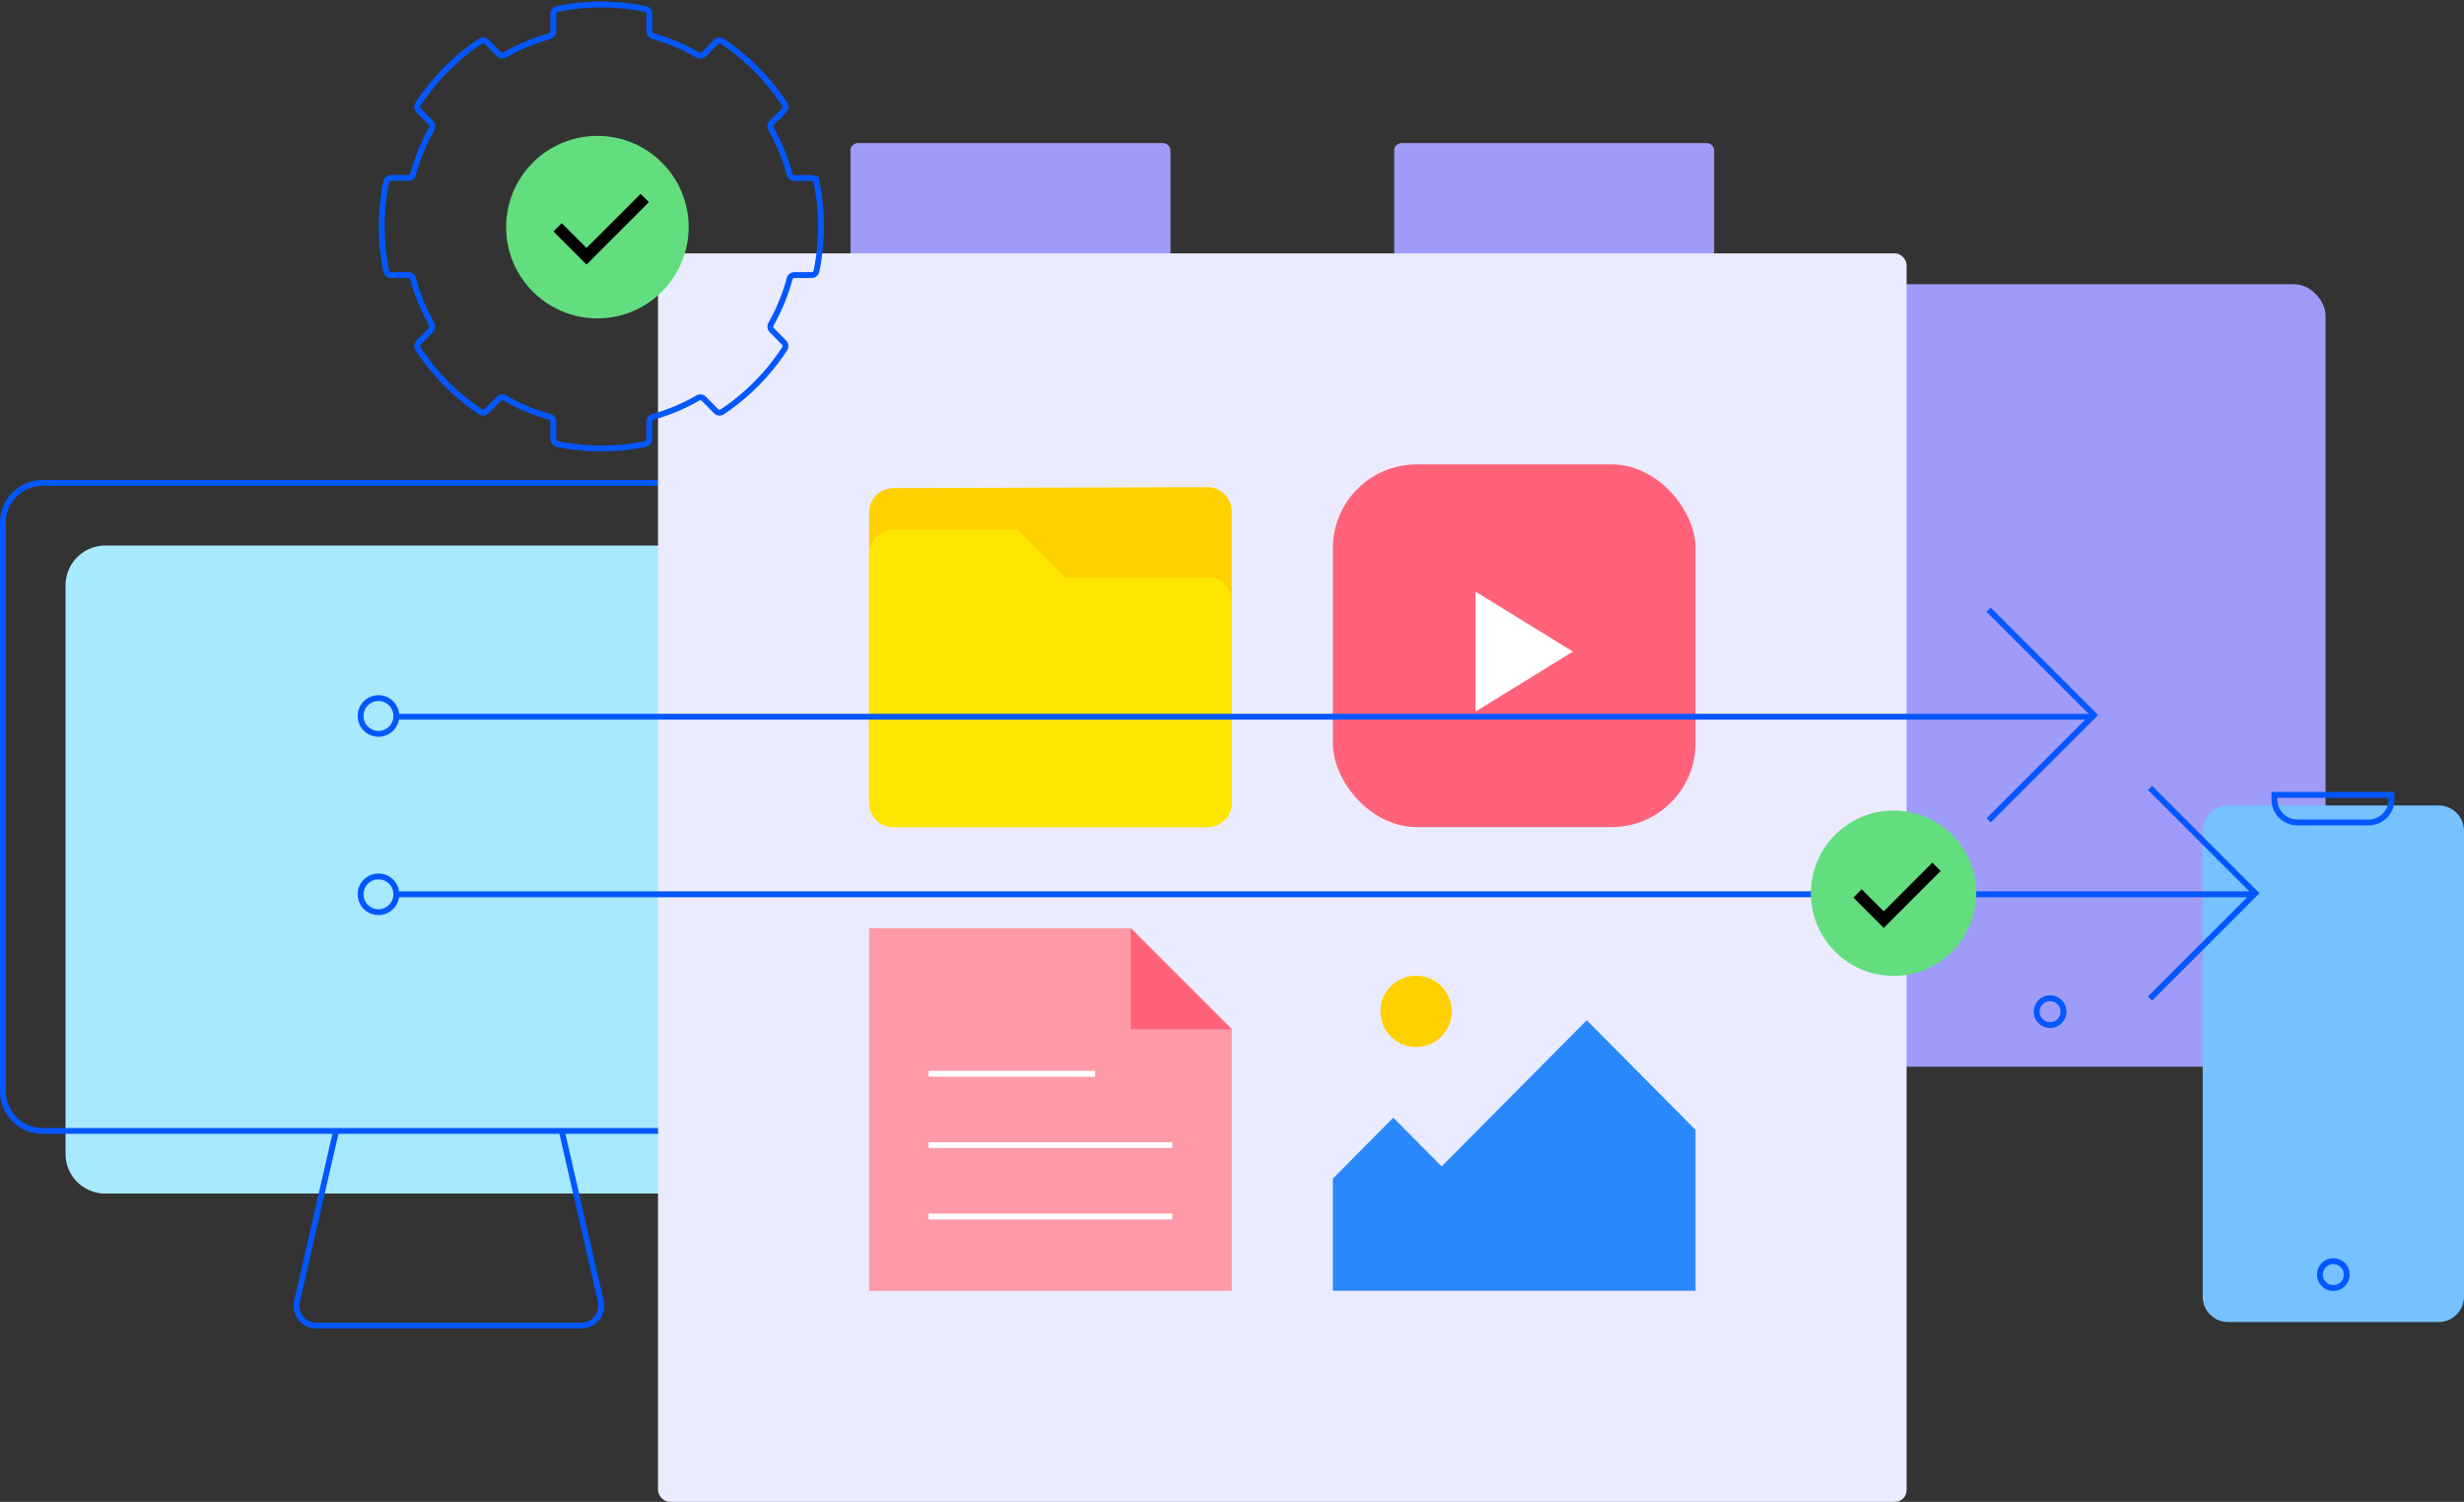 <?xml version="1.0"?>
<svg xmlns="http://www.w3.org/2000/svg" viewBox="0 0 420.118 256.08">
  <rect x="0" y="0" width="420.118" height="256.08" fill="#333333" stroke="none"/>
  <g transform="translate(-3594.843 -1724.521)">
    <rect width="93.953" height="133.42" fill="#9f9cf9" rx="5.358" transform="translate(3897.407 1772.988)" />
    <path fill="#76c1ff" d="M4010.635 1861.858h-35.9a4.326 4.326 0 00-4.327 4.326v79.425a4.327 4.327 0 004.327 4.326h35.9a4.326 4.326 0 004.326-4.326v-79.425a4.326 4.326 0 00-4.326-4.326z" />
    <circle cx="2.293" cy="2.293" r="2.293" fill="none" stroke="#0357ff" stroke-miterlimit="10" transform="translate(3942.09 1894.725)" />
    <circle cx="2.293" cy="2.293" r="2.293" fill="none" stroke="#0357ff" stroke-miterlimit="10" transform="translate(3990.39 1939.553)" />
    <path fill="#a7e9ff" d="M3754.475 1817.544h-141.7a6.771 6.771 0 00-6.752 6.752v96.981a6.752 6.752 0 006.752 6.753h138.323a6.753 6.753 0 006.753-6.753V1820.92a3.375 3.375 0 00-3.376-3.376z" />
    <path fill="none" stroke="#0357ff" stroke-miterlimit="10" d="M3690.618 1917.349l6.666 29.057a3.376 3.376 0 01-3.291 4.131h-45.221a3.377 3.377 0 01-3.291-4.131l6.666-29.057" />
    <path fill="none" stroke="#0357ff" stroke-miterlimit="10" d="M3743.794 1806.863h-141.7a6.772 6.772 0 00-6.752 6.753v96.982a6.752 6.752 0 006.752 6.753h138.323a6.752 6.752 0 006.752-6.753v-100.359a3.375 3.375 0 00-3.375-3.376z" />
    <g fill="#9f9cf9">
      <path d="M3741.138 1748.919h51.985a1.286 1.286 0 011.286 1.286v39.914h-54.557v-39.914a1.286 1.286 0 011.286-1.286zM3833.836 1748.919h51.985a1.286 1.286 0 011.286 1.286v39.914h-54.557v-39.914a1.286 1.286 0 011.286-1.286z" />
    </g>
    <rect width="212.883" height="212.883" fill="#ebebff" rx="2" transform="translate(3707.038 1767.717)" />
    <g transform="translate(3743.025 1803.704)">
      <path fill="#ebebff" d="M79.071 79.071h61.838v61.838H79.071z" />
      <circle cx="6.082" cy="6.082" r="6.082" fill="#ffd000" transform="translate(87.181 87.181)" />
      <path fill="#ff9aa8" d="M44.604 79.071H.004v61.838h61.838v-44.6z" />
      <path fill="none" stroke="#fff" stroke-miterlimit="10" d="M51.7 128.237H10.137M51.7 116.072H10.137M38.521 103.907H10.137" />
      <path fill="#2989fc" d="M122.358 94.779l-24.735 24.92-8.245-8.307-10.306 10.383v19.133h61.838v-27.439z" />
      <path fill="#ffd000" d="M61.838 8.033v49.648a4.156 4.156 0 01-4.156 4.156H4.156A4.156 4.156 0 010 57.681V8.198a4.156 4.156 0 014.144-4.156l53.525-.166a4.156 4.156 0 014.169 4.157z" />
      <path fill="#ffe600" d="M33.453 19.265l-8.109-8.109H4.154a4.153 4.153 0 00-4.153 4.153v42.377a4.153 4.153 0 004.153 4.153H57.68a4.154 4.154 0 004.153-4.153V23.42a4.154 4.154 0 00-4.153-4.153z" />
      <rect width="61.838" height="61.838" fill="#ff6279" rx="14.293" transform="translate(79.071)" />
      <path fill="#fff" d="M103.4 42.144l16.613-10.223L103.4 21.697z" />
      <path fill="#ff6279" d="M61.837 96.301H44.603v-17.23" />
    </g>
    <path fill="none" stroke="#0357ff" stroke-miterlimit="10" d="M3933.914 1828.484l17.957 17.957-17.957 17.956M3961.426 1858.868l17.957 17.957-17.957 17.957M3662.682 1877.007h316.7M3662.682 1846.729h289.189" />
    <g transform="translate(3903.61 1862.729)">
      <circle cx="14.096" cy="14.096" r="14.096" fill="#62de7f" />
      <path fill="none" stroke="#000" stroke-miterlimit="10" stroke-width="2" d="M21.413 9.597l-9 9-4.469-4.469" />
    </g>
    <path fill="none" stroke="#0357ff" stroke-miterlimit="10" d="M3734.062 1755.569a.857.857 0 00-.834-.7h-2.936a.848.848 0 01-.817-.626 33.663 33.663 0 00-3.168-7.731.87.87 0 01.133-1.04l2.076-2.1a.863.863 0 00.112-1.076 37.842 37.842 0 00-10.626-10.744.839.839 0 00-1.062.113l-2.076 2.1a.848.848 0 01-1.029.134 32.964 32.964 0 00-7.65-3.206.854.854 0 01-.619-.827v-2.967a.861.861 0 00-.687-.844 37.288 37.288 0 00-15 0 .861.861 0 00-.688.844v2.966a.853.853 0 01-.619.826 32.921 32.921 0 00-7.65 3.2.847.847 0 01-1.029-.135l-2.075-2.1a.843.843 0 00-1.063-.114 37.85 37.85 0 00-10.63 10.74.864.864 0 00.112 1.076l2.074 2.1a.869.869 0 01.133 1.04 33.667 33.667 0 00-3.17 7.731.85.85 0 01-.819.626h-2.934a.855.855 0 00-.835.695 38.5 38.5 0 000 15.162.856.856 0 00.835.7h2.935a.848.848 0 01.818.627 33.588 33.588 0 003.168 7.732.871.871 0 01-.133 1.041l-2.076 2.1a.862.862 0 00-.112 1.075 37.852 37.852 0 0010.625 10.744.841.841 0 001.064-.113l2.075-2.1a.849.849 0 011.03-.134 32.9 32.9 0 007.65 3.206.852.852 0 01.619.827v2.966a.861.861 0 00.688.844 37.3 37.3 0 0015 0 .86.86 0 00.688-.843v-2.966a.855.855 0 01.619-.827 32.921 32.921 0 007.65-3.2.847.847 0 011.03.135l2.075 2.1a.84.84 0 001.064.114 37.832 37.832 0 0010.629-10.744.861.861 0 00-.113-1.074l-2.074-2.1a.87.87 0 01-.133-1.041 33.632 33.632 0 003.171-7.731.846.846 0 01.818-.626h2.934a.858.858 0 00.836-.7 38.514 38.514 0 000-15.161zm-36.69 21.886a14.314 14.314 0 1114.16-14.466v.153a14.238 14.238 0 01-14.16 14.313zM3982.634 1860.056h19.966v.791a3.913 3.913 0 01-3.913 3.909h-12.14a3.913 3.913 0 01-3.913-3.909v-.791h0z" />
    <circle cx="3.046" cy="3.046" r="3.046" fill="none" stroke="#0357ff" stroke-miterlimit="10" transform="translate(3656.325 1843.554)" />
    <circle cx="3.046" cy="3.046" r="3.046" fill="none" stroke="#0357ff" stroke-miterlimit="10" transform="translate(3656.325 1873.961)" />
    <g transform="translate(3681.14 1747.688)">
      <circle cx="15.56" cy="15.56" r="15.56" fill="#62de7f" />
      <path fill="none" stroke="#000" stroke-miterlimit="10" stroke-width="2" d="M23.637 10.594l-9.932 9.932-4.933-4.933" />
    </g>
  </g>
</svg>